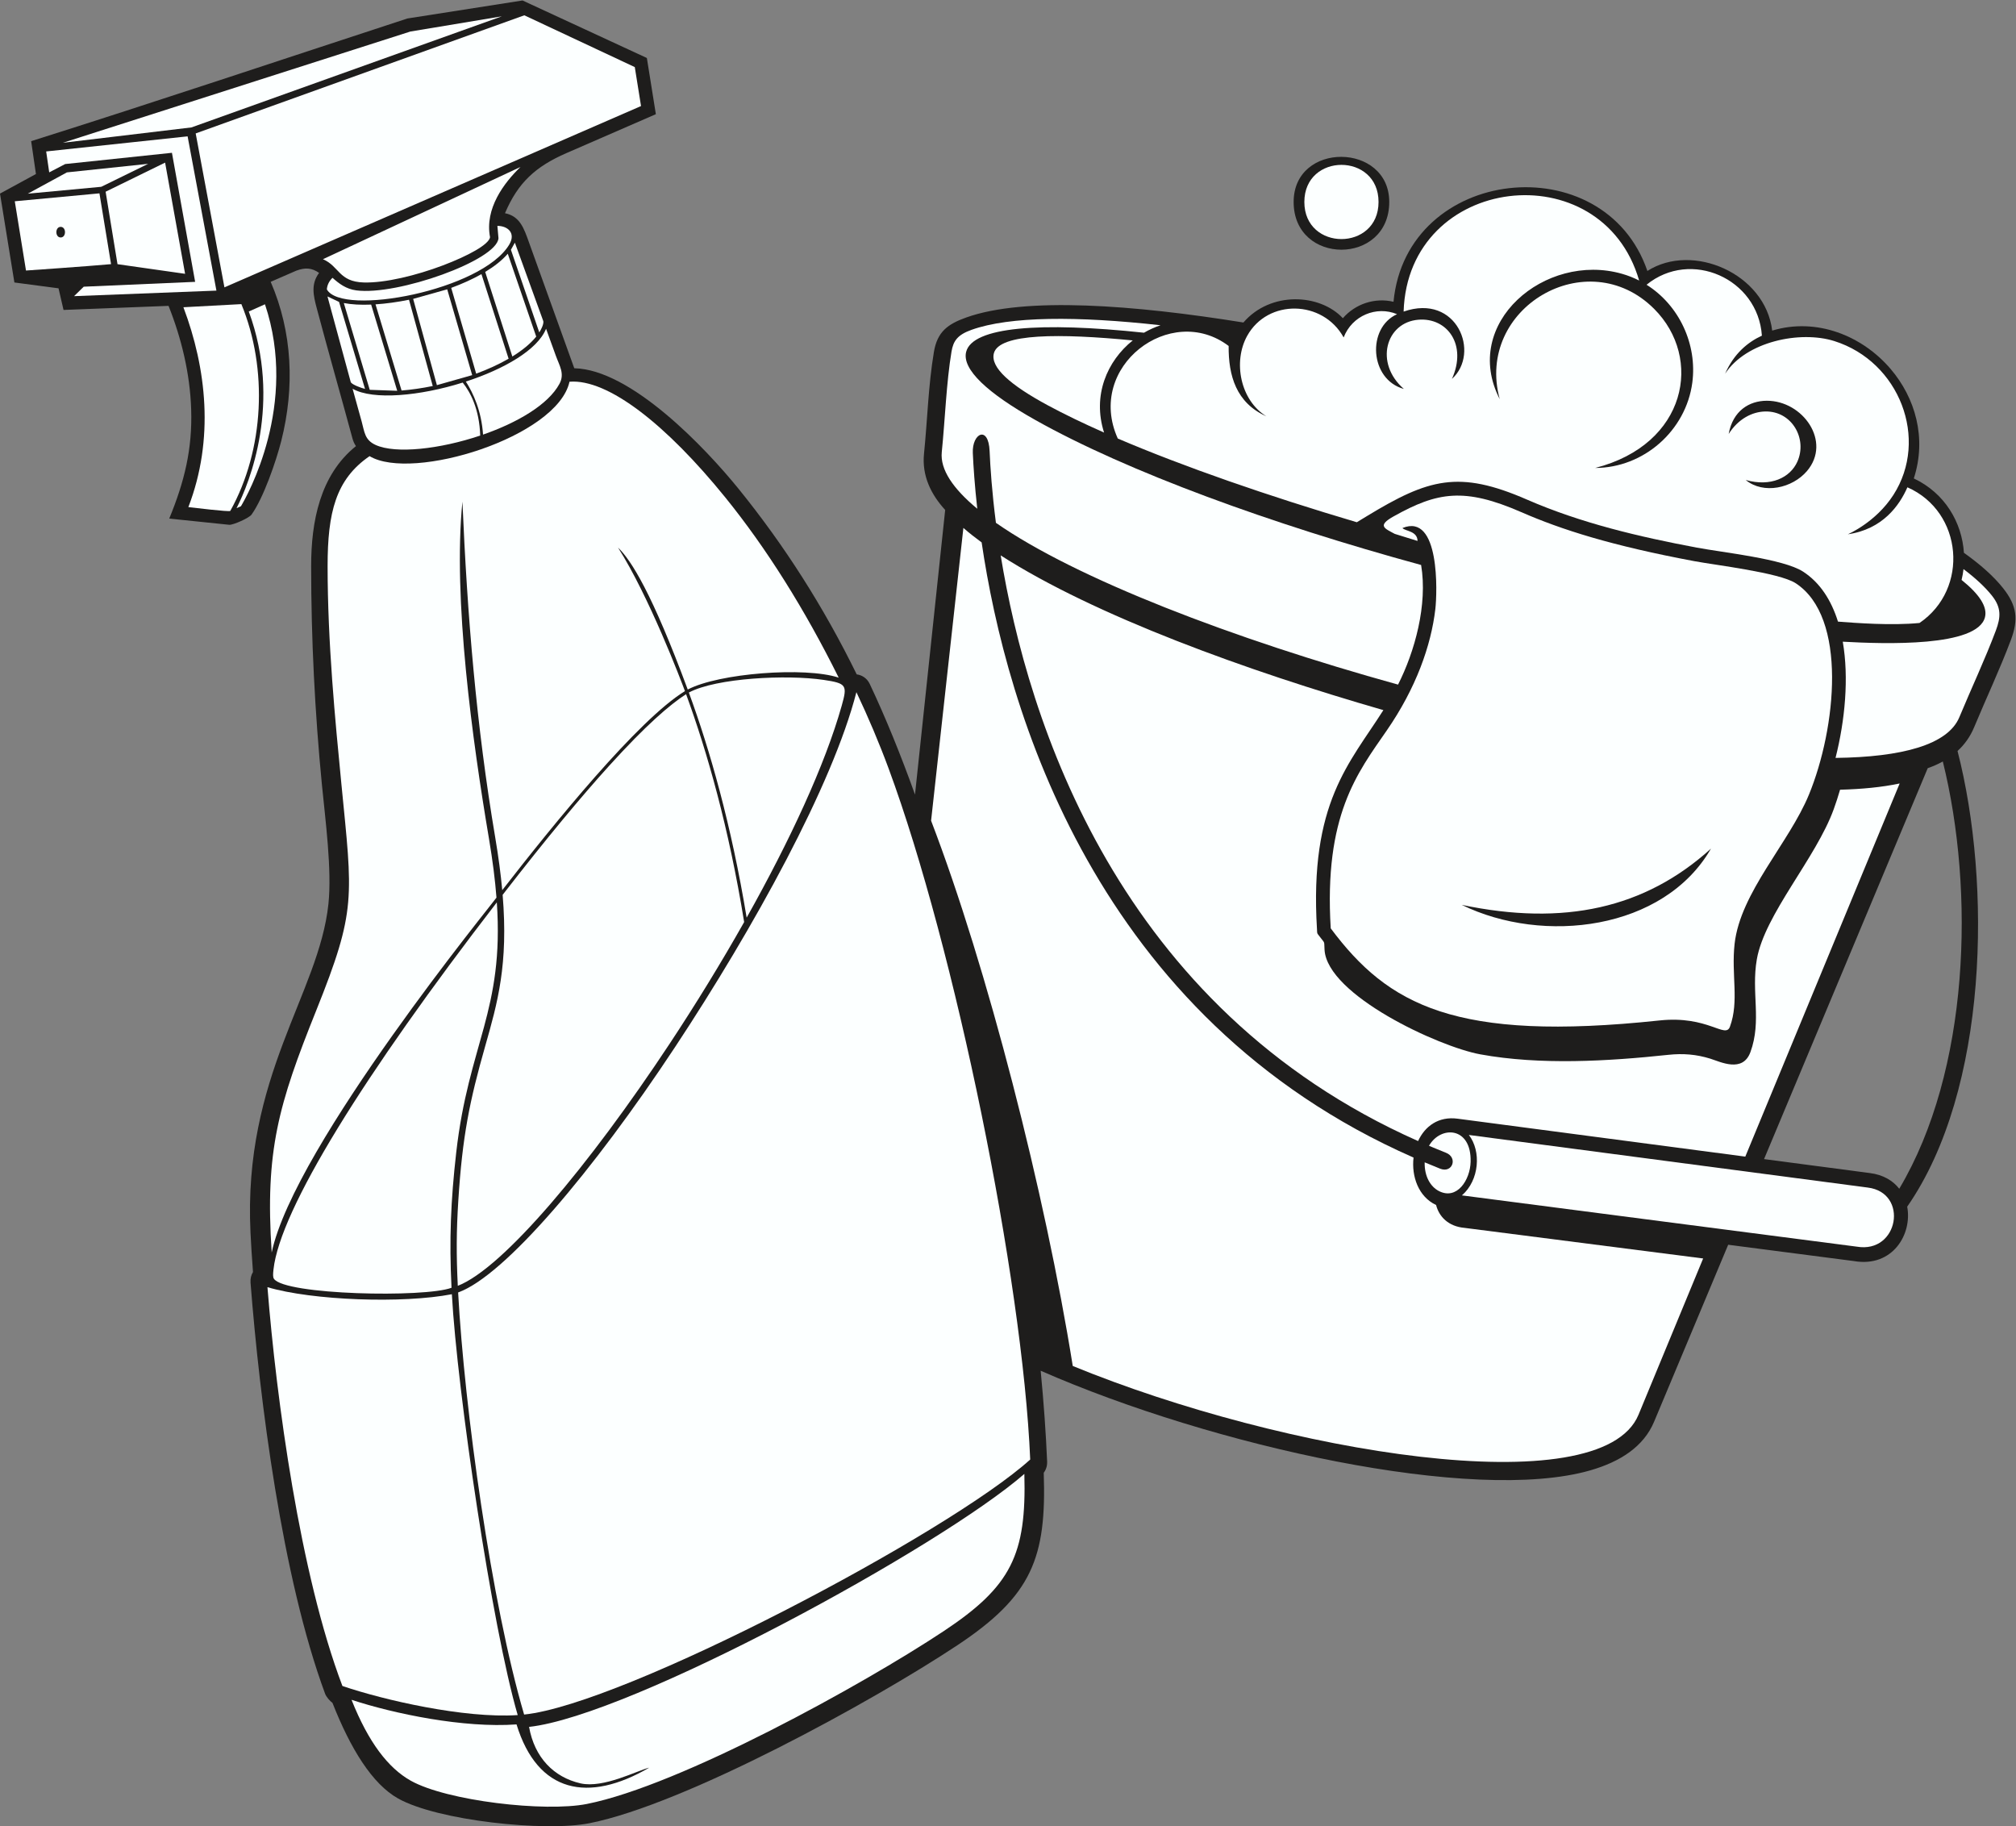 <?xml version="1.0" encoding="UTF-8" standalone="no"?>
<svg
   xmlns:dc="http://purl.org/dc/elements/1.1/"
   xmlns:cc="http://creativecommons.org/ns#"
   xmlns:rdf="http://www.w3.org/1999/02/22-rdf-syntax-ns#"
   xmlns:svg="http://www.w3.org/2000/svg"
   xmlns="http://www.w3.org/2000/svg"
   viewBox="0 0 632.333 572.707"
   height="572.707"
   width="632.333"
   xml:space="preserve"
   id="svg2"
   version="1.1"><rect x="0" y="0" width="632.333" height="572.707" fill="#808080" stroke="none"/><defs
     id="defs6" /><g
     transform="matrix(1.333,0,0,-1.333,0,572.707)"
     id="g10"><g
       transform="scale(0.1)"
       id="g12"><path
         id="path14"
         style="fill:#1e1d1c;fill-opacity:1;fill-rule:evenodd;stroke:none"
         d="m 4363.2,1329.45 -296.74,38.51 -174.35,-416.366 c -24.59,-58.731 -79.96,-94.199 -149.88,-114.336 -274.53,-79.141 -888.81,56.797 -1293.52,234.312 7.25,-75.078 12.38,-146.988 15.24,-214.527 h -0.06 c 0.33,-8.984 -2.35,-18.027 -7.95,-25.488 6.77,-199.649 -27.31,-289.18 -203.42,-405.918 C 2052.99,293.367 1612.96,51.984 1387.27,7.078 1282.44,-13.777 1029.28,13.156 936.547,65.324 876.031,99.367 825.035,181.594 782.324,290.09 c -6.148,4.551 -14.535,13.902 -17.402,21.695 C 663.555,585.988 611.063,1002.69 589.469,1279.33 l 0.058,0.02 c -0.687,9.02 1.524,17.44 5.727,24.43 -2.66,35.9 -4.586,67.19 -5.824,92.6 -17.969,368.98 161.117,561.85 183.359,773.25 8.461,80.45 -7.199,197.3 -15.269,280.09 -16.68,171.1 -25.379,342.94 -25.379,514.86 0,103.83 20.355,213.95 105.414,282.26 -3.629,5.33 -6.332,11.19 -8.039,17.5 -27.668,102.24 -56.875,204.05 -84.078,306.42 -8.25,31.06 -14.227,57.08 5.39,83.64 -17.312,11.92 -32.305,13.03 -53.527,5.25 l -60.36,-26.26 c 51.52,-119.27 56.594,-248.76 24.918,-374.23 -11.953,-47.35 -42.015,-134.65 -70.066,-173.55 -5.676,-7.88 -43.121,-24.54 -52.344,-23.86 l -141.222,14.61 c 35.613,86.44 54.742,163.55 51.586,257.51 -2.786,83.18 -22.485,165.76 -53.231,242.94 l -247.094,-9.6 -11.761,50.88 L 33.871,3631.8 0,3840.9 l 84.566,46.05 -11.25,77.34 c 295.942,93.32 590.309,192.19 885.278,288.59 l 270.976,42.39 292.52,-135.32 21.16,-132.19 -210.34,-91.52 c -72.74,-31.65 -114.16,-69.54 -144.66,-141.47 35.4,-7.11 44.68,-35.88 56.29,-68.14 l 106.74,-296.59 c 133.38,-2.88 308.28,-187.01 386.72,-283.79 107.48,-132.62 199.83,-277.25 277.87,-436.38 12.52,-1.7 24.34,-9.2 30.61,-22.46 37.31,-78.96 72.93,-166.65 106.55,-260.36 l 71,669.64 c -33.48,36.39 -55.04,80.78 -49.83,132.1 8.11,79.85 10.02,160.3 23.31,239.59 7.94,47.33 32.18,65.41 76.02,81.08 138.56,49.54 396.35,29.37 652.25,-11.8 63.4,73.68 179.18,68.58 234.01,10.11 29.35,33.89 75.58,49.09 119.17,38.64 30.59,319.88 495.94,368.74 597.37,72.51 106.11,67.96 277.5,-6.11 293.67,-140.3 104.28,31.41 211.86,-11.81 278.83,-90.44 57.77,-67.83 85.31,-162.03 54.41,-257.39 73.05,-34.39 113.26,-103.42 117.89,-174.9 38.64,-27.5 70.26,-55.46 92.52,-83.63 32.46,-41.03 36,-73.53 18.05,-121.37 -26.13,-69.6 -57.99,-136.75 -86.49,-205.35 -9.31,-22.44 -22.71,-40.89 -39.1,-55.93 80.35,-311.69 72.91,-796.79 -118.43,-1072.06 12.3,-64.86 -34.36,-143.12 -124.48,-128.1 z M 3268.93,3821.21 c 0,-149.64 -224.97,-149.84 -224.97,0 0,142.95 224.97,140.16 224.97,0 z m 881.91,-2251.75 249,-32.83 c 31.64,-4.02 54.44,-18 69.14,-36.93 165.38,277.95 178.31,699.1 102.52,1005.19 -11.17,-6.19 -23.08,-11.41 -35.52,-15.75 l -385.14,-919.68 v 0" /><path
         id="path16"
         style="fill:#fcffff;fill-opacity:1;fill-rule:evenodd;stroke:none"
         d="m 2266.86,3054.37 -75.98,-688.75 c 131.75,-343.34 268.53,-877.13 333.34,-1282.85 494.49,-202.973 1242.87,-328.266 1331.25,-114.692 l 152.09,367.602 -561.49,71.99 c -38.41,3.34 -60.15,26.85 -66.91,53.81 -41.41,19.31 -58.18,67.11 -53.07,111.58 -750.48,329.76 -958.64,1056.02 -1016.26,1447.23 -14.53,10.59 -29.11,21.99 -42.97,34.08 z m 1839.86,-1479.08 363.22,877.86 c -41.91,-8.87 -89.65,-13.36 -140.23,-14.67 -4.57,-15.77 -9.55,-31.07 -14.87,-45.74 -41.91,-115.58 -162.52,-247.32 -181.01,-353.41 -13.56,-77.78 11.95,-144.4 -15.04,-218.11 -18.16,-49.57 -70.74,-22.85 -94.45,-15.47 -32.78,10.2 -64.28,12.68 -98.46,9.05 -141.84,-15.1 -301.66,-24.67 -442.77,1.13 -98.31,17.99 -359.93,139.39 -366.43,245.78 -1.37,22.44 1.86,13.46 -11.39,31.19 -7.2,9.63 -5.66,5.43 -6.4,17.42 -18.25,298.08 77.03,390.45 156.23,515.42 -320.59,92.31 -678.77,221.8 -900.51,364.02 63.46,-389.03 275.33,-1064.42 982.17,-1377.85 15.82,34.33 47.52,58.84 93.36,52.57 l 676.58,-89.19 z M 2216.02,3232.7 c -4.14,-40.82 26.48,-86 83.53,-133.2 -6.14,54.89 -9.1,99.68 -10.5,131.12 -2.06,46.45 36.92,66.3 39.54,4.29 1.58,-37.45 5.45,-95.68 14.83,-168.54 187.6,-130.92 558.01,-273.15 946.21,-380.59 39.18,77.09 70.04,187.93 54.28,281.4 -352.84,96.3 -690.71,219.28 -907.39,340.91 -113,63.43 -173.61,119.74 -163.14,160.52 15.1,58.91 174.78,71.03 418.5,45.02 12.34,7.16 25.39,13.05 38.9,17.56 -195.82,21.79 -354.92,21.35 -444.77,-10.77 -32.83,-11.74 -42.86,-25.91 -47.09,-51.2 -12.08,-72.07 -15.32,-161.9 -22.9,-236.52 z m 449.37,262.81 c -170.6,16.56 -314.64,17.1 -326.83,-30.41 -8.51,-33.21 38.69,-74.71 127.59,-122.63 38.58,-20.77 82.81,-42.12 131.74,-63.74 -27.83,87.25 6.99,168.42 67.5,216.78 z M 4615.64,2932 c 41.59,-33.37 61.35,-63.17 55.02,-87.79 -17.96,-70.12 -233.94,-63.1 -334.59,-57.49 14.67,-84.69 5.43,-184.71 -17.03,-273.42 156.21,1.91 264.32,30.73 291.33,95.76 27.77,66.83 60.72,136.8 85.88,203.82 11.91,31.75 13.01,54.09 -9,81.94 -16.21,20.47 -38.85,41.42 -67.07,62.66 -1,-8.56 -2.5,-17.07 -4.54,-25.48 v 0" /><path
         id="path18"
         style="fill:#fcffff;fill-opacity:1;fill-rule:evenodd;stroke:none"
         d="m 3352.29,1561.83 c -0.86,-33.28 13.9,-57.37 33.22,-67.4 42.71,-22.17 73.81,25.74 74.9,68.73 2.13,83.12 -70.66,85.48 -97.95,37.63 13.15,-5.56 26.39,-11.07 39.86,-16.38 28.64,-11.31 15.51,-48.99 -13.63,-37.52 -12.3,4.86 -24.37,9.88 -36.4,14.94 v 0" /><path
         id="path20"
         style="fill:#fcffff;fill-opacity:1;fill-rule:evenodd;stroke:none"
         d="m 4394.79,1502.51 -938.54,123.73 c 29.47,-38.01 24.92,-106.35 -16.35,-142.17 l 929.06,-120.58 c 98.97,-16.97 122.8,127.11 25.83,139.02 v 0" /><path
         id="path22"
         style="fill:#fcffff;fill-opacity:1;fill-rule:nonzero;stroke:none"
         d="M 261.305,3674.94 234.008,3841.5 34.781,3822.86 61.172,3659.92 c 0,0 142.836,9.79 200.133,15.02 z m -118.516,87.73 c 13.52,0 13.52,-24.96 0,-24.96 -13.527,0 -13.527,24.96 0,24.96 z m 5.207,197.8 302.492,36.15 730.422,261.36 -215.515,-35.84 -817.399,-261.67 z m 283.574,-386.92 136.356,7.35 c 62.742,-151.43 54.101,-342.72 -26.051,-486.48 -2.988,-2.72 -88.027,7.83 -98.676,8.92 61.543,159.78 42.508,326.65 -11.629,470.21 z m 540.598,19.67 55.852,-202.93 83.05,23.58 -58.77,201.86 -80.132,-22.51 z m 46.092,-204.99 -55.858,202.94 c -27.289,-5.52 -54.089,-9.21 -78.804,-10.82 l 61.312,-202.68 c 23.192,1.81 48.035,5.39 73.35,10.56 z m -83.58,-11.25 -61.356,202.82 c -24.207,-1.03 -46.172,0.12 -64.324,3.66 l 60.984,-204.18 64.696,-2.3 z m -75.77,4.48 -61.121,204.64 -27.242,12.85 54.887,-201.9 c 3.421,-5.69 24.211,-13.41 33.476,-15.59 z m 229.87,14.86 c -100.452,-31.51 -210.721,-41.94 -259.124,-14.56 l 21.297,-76.86 c 6.84,-24.7 6.899,-43.55 32.973,-55.36 47.183,-21.38 150.824,-9.87 246.014,22.12 -2.03,62.08 -22.71,101.56 -41.16,124.66 z m -914.487,203.33 334.949,13.02 -67.797,362.93 -332.793,-35.52 7.161,-49.23 37.605,19.6 251.156,26.44 54.606,-303.59 -262.145,-11.41 -22.742,-22.24 z m 63.93,257.26 110.445,54.04 -191.234,-20.13 -91.985,-50.09 172.774,16.18 v 0" /><path
         id="path24"
         style="fill:#fcffff;fill-opacity:1;fill-rule:nonzero;stroke:none"
         d="m 1284.89,3522.95 c -20.01,-49.97 -99.8,-95.32 -188.74,-124.28 17.62,-27.51 36.74,-69.37 40.47,-124.74 80.12,27.85 153.11,70.14 179.78,119.39 12.83,23.7 0.04,42.59 -8.31,65.61 l -23.2,64.02 z m -1008.421,151.91 159.062,-22.65 -47.047,261.61 -139.945,-68.49 27.93,-170.47 z m 183.984,307.62 67.652,-362.14 980.235,426.54 -14.67,91.64 -259.95,121.86 -773.267,-277.9 z m 299.488,-295.93 c 38.575,-16.55 36.997,-52.97 95.821,-54.72 49.984,-1.48 124.043,16.57 186.398,40.17 59.83,22.64 108.09,49.11 110.93,66.23 -13.03,67.66 33.2,128.35 71.67,165.36 L 759.941,3686.55 Z M 623.473,3580.5 c 79.05,-235.66 -41.239,-449.42 -56.481,-475.07 l -10.387,-4.55 c 30.54,59.37 107.387,249 28.778,462.64 l 38.09,16.98 z m 145.593,35.1 c 35.399,-64.5 364.724,-2.5 429.184,105.35 16.06,26.87 -3.18,44 -27.88,44.01 l 2.54,-28.97 c -3.4,-52 -237.906,-135.5 -334.504,-122.78 -24.281,3.19 -40.695,15.96 -56.051,29.6 -7.589,-7.49 -12.398,-16.33 -13.289,-27.21 z m 372.614,41.02 63.86,-198.96 c 23.17,14.27 42.58,29.99 56.2,46.84 l -66.92,194.91 c -13.29,-15.41 -31.57,-29.76 -53.14,-42.79 z m 60.5,52.15 66.75,-194.45 c 4.5,6.86 10.79,19.59 9.5,26.46 l -66.93,184.67 -9.32,-16.68 z m -140.48,-89.67 58.76,-201.83 c 27.47,10.17 53.46,21.99 76.29,35.16 l -63.89,199.03 c -21.41,-12.09 -45.62,-22.96 -71.16,-32.36 v 0" /><path
         id="path26"
         style="fill:#fcffff;fill-opacity:1;fill-rule:nonzero;stroke:none"
         d="m 1244.9,233.66 c 12.77,-72.168 58.26,-118.492 121.01,-132.847 54.14,-12.383 134.6,30.722 161.68,36.914 C 1384.53,54.328 1265.12,77.512 1215.41,239.504 1091.27,230.5 927.578,264.426 827.141,297.395 867.223,196.77 913.586,136.887 966.355,107.18 1051.09,59.523 1282.16,32.688 1381.19,52.395 1601.01,96.125 2029.11,332.043 2220.73,459.074 2379.7,564.465 2415.47,639.23 2410.35,828.859 2212.64,656.594 1484.63,259.777 1244.9,233.66 Z m 375.98,2433.43 c 49.34,-134.49 99.78,-310.22 136.01,-529.58 101.54,180.95 184.25,358.74 223.62,498.45 13.69,48.53 11.73,52.81 -42.7,60.91 -85.6,12.74 -252.27,4.79 -316.93,-29.78 z m 130.14,-540.01 c -36.14,222.56 -86.96,400.44 -136.67,536.2 -38.18,-24.62 -94.67,-73.28 -180.49,-167.93 -64.66,-71.3 -146.52,-169.24 -251.13,-304.19 13.57,-164.08 -11.91,-253.63 -41.2,-356.52 -36.56,-128.46 -53.47,-211.05 -63.08,-362.36 -4.61,-72.78 -4.82,-127.83 -1.26,-200.98 106.64,41.35 309.53,283.58 498.72,569.92 61.11,92.48 120.71,189.53 175.11,285.86 z m -581.99,46.36 c -313.339,-406.2 -510.1,-723.1 -525.514,-863.68 -1.207,-10.98 -1.59,-17.97 1.07,-21.92 25.684,-38.08 355.078,-44.86 417.844,-21.09 -5.61,112.32 -1.8,204.88 11.07,318.18 29.09,256.06 112.92,333.6 95.53,588.51 z m 285.19,834.73 c 31.18,-29.91 80.21,-107.78 164.04,-334.01 72.79,38.4 276.12,54.07 355.2,27.97 -79.99,160.96 -169.65,304.08 -267.07,424.29 -137.7,169.88 -275.46,279.2 -366.35,271.88 -28.6,-130.04 -369.735,-235.5 -470.431,-175.07 -79.55,-54.5 -98.75,-132.56 -98.75,-258.65 0,-179.97 17.911,-363.6 32.368,-511.87 26.25,-269.15 36.171,-296.11 -59.149,-533.66 -88.726,-221.13 -120.742,-330.03 -104.765,-569.35 53.066,251.68 527.757,831.04 528.907,834.9 -3.2,41.17 -8.92,87.12 -17.76,139.35 -38.62,228.39 -85.19,564.28 -62.35,792.18 11.33,-266.88 32.5,-525.86 77.12,-789.72 7.76,-45.89 13.14,-86.98 16.55,-124.3 121.67,156.68 320.06,401.1 429.92,468.34 -9.47,25.59 -84.19,222.39 -157.48,337.72 v 0" /><path
         id="path28"
         style="fill:#fcffff;fill-opacity:1;fill-rule:nonzero;stroke:none"
         d="m 1063.23,1251.59 c -114.32,-22.28 -328.218,-14.86 -433.917,16.57 21.101,-264.34 76.492,-675.062 176.386,-938.25 96.496,-32.984 286.431,-76.715 412.501,-68.492 -60.4,206.152 -142.42,762.572 -154.97,990.172 v 0" /><path
         id="path30"
         style="fill:#fcffff;fill-opacity:1;fill-rule:nonzero;stroke:none"
         d="m 1233.28,262.688 c 235.65,24.003 1000.61,427.714 1190.82,600 -17.93,424.862 -177.41,1204.162 -333.02,1625.282 -22.38,60.55 -47.95,120.86 -75.94,179.98 -56.35,-219.25 -241.92,-555.24 -426.75,-834.99 -192.5,-291.35 -400.58,-537.79 -510.4,-577.23 14.75,-271.792 78.24,-732.242 155.29,-993.042 v 0" /><path
         id="path32"
         style="fill:#fcffff;fill-opacity:1;fill-rule:nonzero;stroke:none"
         d="m 827.895,2756.57 c -26.625,275.54 3.789,345.97 29.617,389.02 24.785,41.34 87.644,34.31 50.168,-8.4 -9.426,-10.74 -17.742,-17.96 -25.407,-30.24 -49.363,-79.12 -48.023,-215.27 -40.863,-341.37 4.403,-77.34 -6.992,-58.7 -13.515,-9.01 v 0" /><path
         id="path34"
         style="fill:#fcffff;fill-opacity:1;fill-rule:evenodd;stroke:none"
         d="m 3279,3081.41 c 103.52,58.04 166.94,68.36 300.57,10.11 95.14,-41.46 212.29,-78.83 407.46,-115.39 48.63,-9.1 199.34,-26.88 237.72,-51.57 123.47,-79.44 95.66,-341.95 31.79,-497.49 -46.72,-113.75 -161.48,-230.29 -174.98,-351.12 -8.14,-72.85 11.1,-134.73 -10.97,-194.96 -10.75,-29.34 -51.23,26.83 -165.9,14.63 -481,-51.16 -638.73,36.42 -773.46,216.68 -16.23,265.5 62.56,365.38 131.52,465.07 69.2,100.05 104.63,200.19 114.65,286.16 4.36,37.41 11.37,227.13 -77.38,190.58 5.98,-7.47 35.23,-6.57 35.49,-30.37 l -53.62,16.62 c -23.61,12.79 -42.36,18.92 -2.89,41.05 z m 160.45,-913.83 c 240.67,-50.52 431.16,-8.38 586.49,132.28 C 3915,2107.49 3631.41,2073.78 3439.45,2167.58 v 0" /><path
         id="path36"
         style="fill:#fcffff;fill-opacity:1;fill-rule:evenodd;stroke:none"
         d="m 4488.18,3149.94 c 130.9,-57.61 145.84,-239.44 28.48,-319.17 -66.11,-6.46 -149.32,-0.08 -191.87,3.18 -15.71,50.25 -42.23,91.94 -82.5,117.86 -46.39,29.85 -187.88,44.67 -249.28,56.17 -136.17,25.51 -273.07,57.72 -400.49,113.25 -159.94,69.7 -231.31,48.79 -375.06,-38.41 l -24.84,-15.07 c -210.47,62.36 -407.25,130.69 -562.44,196.95 -76.37,169.4 124.78,320.93 260.86,217.76 -0.63,-69.62 17.65,-133.98 88.75,-165.46 -61.12,37.49 -79.07,128.04 -45.16,189.23 48.46,87.41 178.03,85.02 227.01,-3.72 19.82,51.6 77.32,74.9 125.68,54.72 -71.5,-32.12 -64.76,-153.92 16,-175.88 -69.82,60.55 -42.62,156.81 34.41,162.87 67.86,5.33 114.97,-58.93 78.73,-139.24 67.58,60.86 11.96,202.02 -113.71,158.36 10.12,323.58 466.63,376.13 554.22,73.03 -12.73,6.49 -26.27,11.85 -40.52,15.91 -180.77,51.45 -379.34,-116.42 -287.6,-294.83 -58.28,214.23 206.15,369.53 363.45,212.21 115.34,-115.35 77.52,-318.76 -138.69,-374.21 114.18,0.21 213.5,87.83 228.44,200.73 11.88,89.59 -30.43,181.77 -107.64,230.28 103.83,84.58 262.11,14.7 271.39,-119.78 -32.97,-15.14 -65.86,-42.03 -86.52,-89.52 49.35,75.69 176.27,102.23 256.97,76.78 153.28,-48.33 223.52,-230.6 138.89,-362.11 -41.53,-64.51 -107.03,-92.38 -107.21,-92.43 82.21,11.83 121.64,68.03 140.25,110.54 z m -380.41,17.16 c 59.05,-16.65 104.38,5.51 121.31,42.88 24.4,53.86 -12.56,119.74 -75.6,118.35 -30.67,-0.67 -63.4,-17.42 -85.88,-52.85 9.92,54.63 48.4,77.95 89.53,78.09 85.19,0.29 153.32,-96.24 94.86,-165.21 -34.45,-40.67 -102.4,-55.68 -144.22,-21.26 z m -864.04,654.11 c 0,-116.39 -174.57,-116.39 -174.57,0 0,116.38 174.57,116.39 174.57,0 v 0" /></g></g></svg>